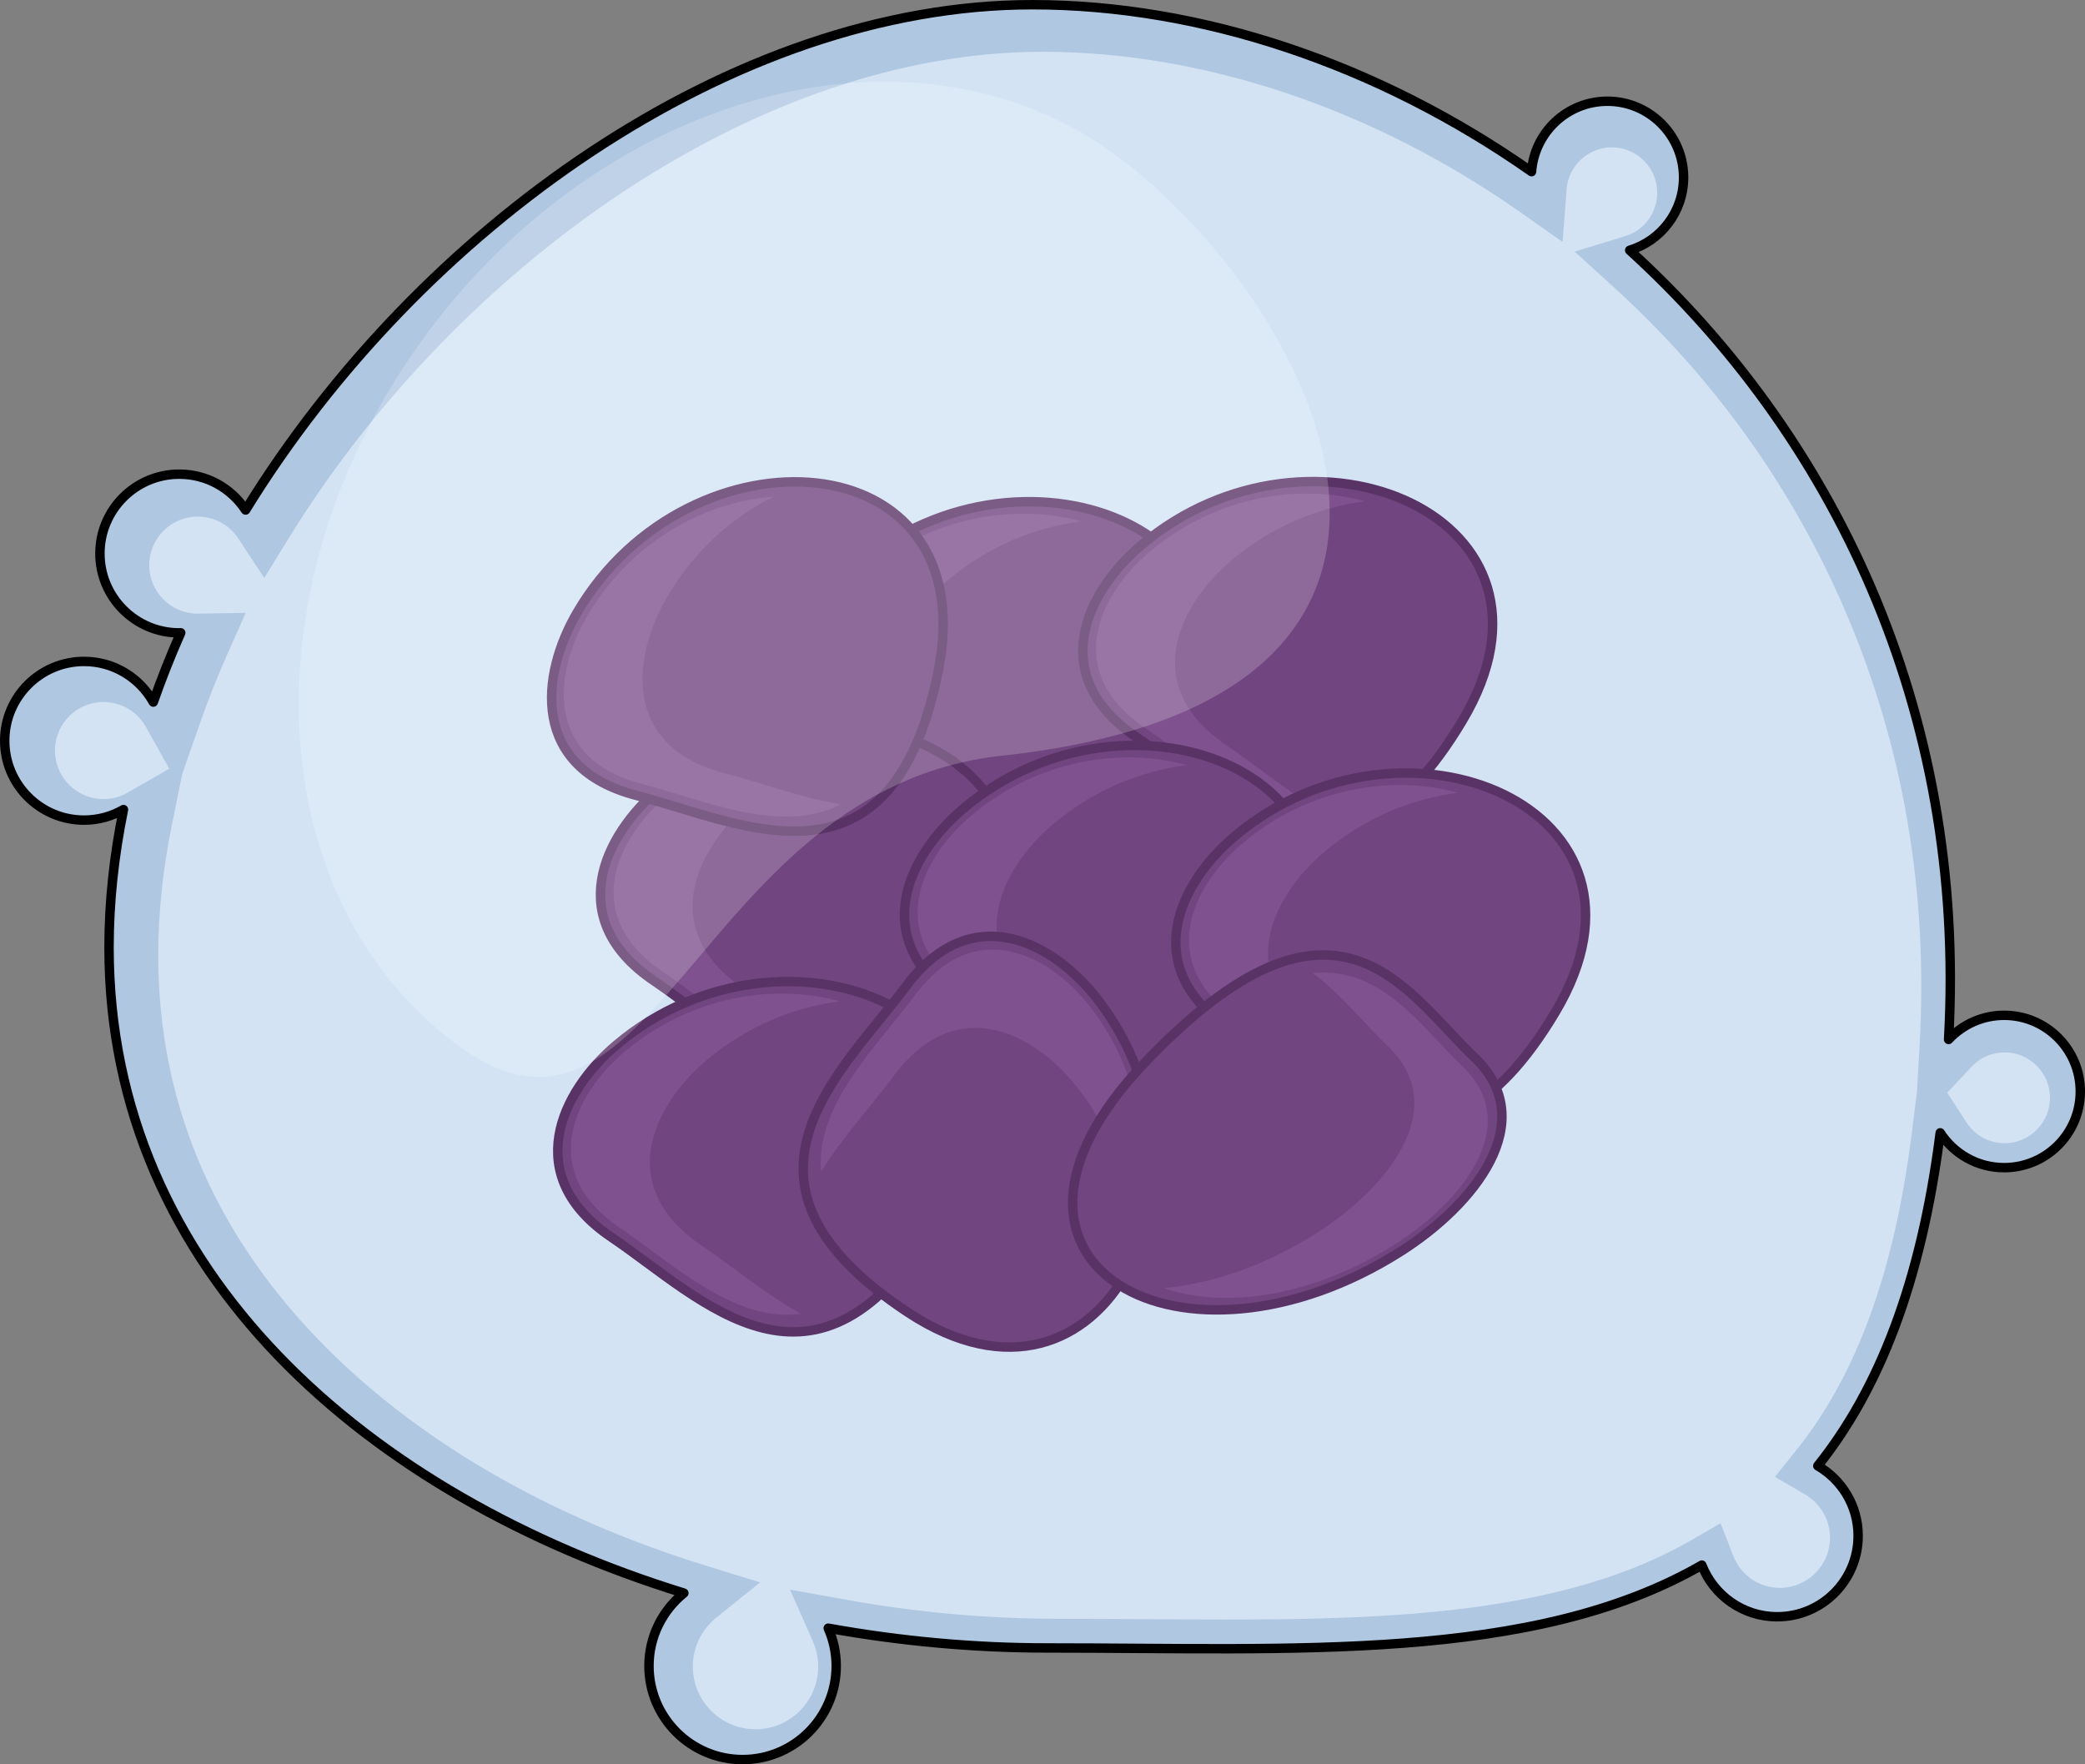 <?xml version="1.0" encoding="utf-8"?>
<!-- Generator: Adobe Illustrator 16.0.0, SVG Export Plug-In . SVG Version: 6.00 Build 0)  -->
<!DOCTYPE svg PUBLIC "-//W3C//DTD SVG 1.0//EN" "http://www.w3.org/TR/2001/REC-SVG-20010904/DTD/svg10.dtd">
<svg version="1.0" id="Layer_1" xmlns="http://www.w3.org/2000/svg" xmlns:xlink="http://www.w3.org/1999/xlink" x="0px" y="0px"
	 width="552.501px" height="467.49px" viewBox="0 0 552.501 467.49" enable-background="new 0 0 552.501 467.49"
	 xml:space="preserve">
<rect x="0" y="0" width="552.501" height="467.49" fill="#808080" stroke="none"/>
<g>
	<path fill="#B0C7E1" d="M531.069,269.031c-5.811,0-11.031,2.469-14.715,6.398c4.959-88.205-31.42-160.82-84.505-209.115
		c8.264-2.525,14.277-10.209,14.277-19.302c0-11.147-9.035-20.185-20.182-20.185c-10.631,0-19.321,8.226-20.104,18.656
		C365.255,17.017,318.313,1.25,273.57,1.25c-79.506,0-162.5,59.168-208.492,133.894c-3.758-5.718-10.219-9.501-17.572-9.501
		c-11.611,0-21.025,9.414-21.025,21.025s9.414,21.025,21.025,21.025c0.131,0,0.258-0.018,0.389-0.02
		c-2.693,6.069-5.112,12.197-7.271,18.359c-3.599-6.424-10.461-10.771-18.349-10.771c-11.61,0-21.024,9.413-21.024,21.024
		c0,11.612,9.414,21.024,21.024,21.024c3.806,0,7.366-1.025,10.444-2.793c-2.49,12.215-3.828,24.451-3.828,36.551
		c0,86.303,69.036,145.352,152.322,171.059c-5.633,4.548-9.242,11.502-9.242,19.305c0,13.701,11.107,24.809,24.807,24.809
		c13.701,0,24.809-11.107,24.809-24.809c0-3.564-0.766-6.945-2.118-10.008c19.22,3.465,38.739,5.242,57.954,5.242
		c65.544,0,128.582,3.909,173.544-21.953c3.112,8.002,10.87,13.684,19.973,13.684c11.845,0,21.444-9.602,21.444-21.445
		c0-7.92-4.304-14.818-10.688-18.533c16.061-20.063,27.387-48.368,32.436-88.252c3.597,5.551,9.833,9.232,16.939,9.232
		c11.146,0,20.182-9.037,20.182-20.184C551.251,278.067,542.215,269.031,531.069,269.031z"/>
	<path fill="none" stroke="#000000" stroke-width="2.5" stroke-linecap="round" stroke-linejoin="round" stroke-miterlimit="10" d="
		M531.069,269.031c-5.811,0-11.031,2.469-14.715,6.398c4.959-88.205-31.42-160.82-84.505-209.115
		c8.264-2.525,14.277-10.209,14.277-19.302c0-11.147-9.035-20.185-20.182-20.185c-10.631,0-19.321,8.226-20.104,18.656
		C365.255,17.017,318.313,1.25,273.57,1.25c-79.506,0-162.5,59.168-208.492,133.894c-3.758-5.718-10.219-9.501-17.572-9.501
		c-11.611,0-21.025,9.414-21.025,21.025s9.414,21.025,21.025,21.025c0.131,0,0.258-0.018,0.389-0.02
		c-2.693,6.069-5.112,12.197-7.271,18.359c-3.599-6.424-10.461-10.771-18.349-10.771c-11.61,0-21.024,9.413-21.024,21.024
		c0,11.612,9.414,21.024,21.024,21.024c3.806,0,7.366-1.025,10.444-2.793c-2.49,12.215-3.828,24.451-3.828,36.551
		c0,86.303,69.036,145.352,152.322,171.059c-5.633,4.548-9.242,11.502-9.242,19.305c0,13.701,11.107,24.809,24.807,24.809
		c13.701,0,24.809-11.107,24.809-24.809c0-3.564-0.766-6.945-2.118-10.008c19.22,3.465,38.739,5.242,57.954,5.242
		c65.544,0,128.582,3.909,173.544-21.953c3.112,8.002,10.87,13.684,19.973,13.684c11.845,0,21.444-9.602,21.444-21.445
		c0-7.92-4.304-14.818-10.688-18.533c16.061-20.063,27.387-48.368,32.436-88.252c3.597,5.551,9.833,9.232,16.939,9.232
		c11.146,0,20.182-9.037,20.182-20.184C551.251,278.067,542.215,269.031,531.069,269.031z"/>
	<path fill="#D3E3F4" d="M200.203,458.209c-9.158,0-16.611-7.451-16.611-16.611c0-5.037,2.258-9.748,6.195-12.926l11.623-9.381
		l-14.271-4.405c-41.994-12.962-77.594-33.744-102.947-60.101c-28.044-29.152-42.264-63.357-42.264-101.668
		c0-11.146,1.221-22.787,3.631-34.602l2.752-13.503l4.785-13.658c2.086-5.949,4.429-11.866,6.965-17.585l5.051-11.385l-12.453,0.21
		c-0.145,0.003-0.289,0.009-0.434,0.019c-7.01-0.1-12.682-5.832-12.682-12.865c0-7.094,5.771-12.864,12.865-12.864
		c4.338,0,8.357,2.176,10.752,5.821l6.865,10.448l6.553-10.647c22.127-35.951,53.518-68.471,88.39-91.568
		c36.763-24.348,75.237-37.217,111.269-37.217c42.568,0,87.458,15.043,126.396,42.355l11.449,8.031l1.048-13.946
		c0.468-6.233,5.729-11.116,11.978-11.116c6.632,0,12.03,5.398,12.03,12.033c0,5.326-3.421,9.951-8.51,11.506l-13.364,4.084
		L427.6,76.07c26.716,24.309,47.385,53.229,61.429,85.961c15.315,35.691,21.926,74.301,19.652,114.759l-0.701,12.474l-1.451,11.467
		c-4.593,36.281-14.548,63.563-30.435,83.408l-5.766,7.204l7.977,4.64c4.089,2.379,6.628,6.775,6.628,11.477
		c0,7.322-5.956,13.28-13.279,13.28c-5.508,0-10.361-3.329-12.365-8.479l-3.354-8.623l-8.021,4.613
		c-33.507,19.273-79.266,20.885-123.263,20.885c-7.217,0-14.682-0.052-21.898-0.102c-7.416-0.053-15.084-0.106-22.701-0.106
		c-18.498,0-37.33-1.704-55.971-5.064l-14.736-2.657l6.051,13.697c0.943,2.131,1.42,4.384,1.42,6.695
		C216.814,450.758,209.363,458.209,200.203,458.209z M531.189,302.918c-4.086,0-7.862-2.061-10.099-5.513l-5.099-7.87l6.431-6.86
		c2.31-2.464,5.424-3.821,8.767-3.821c6.634,0,12.03,5.398,12.03,12.033C543.22,297.521,537.823,302.918,531.189,302.918z
		 M27.426,211.741c-7.094,0-12.863-5.771-12.863-12.865c0-7.093,5.77-12.864,12.863-12.864c4.646,0,8.949,2.527,11.229,6.599
		l6.203,11.077l-11.051,6.344C31.832,211.166,29.684,211.741,27.426,211.741z"/>
	<path fill="#714580" d="M227.3,149.694c-14.862,12.524-25.375,34.774-1.366,50.977c24.006,16.202,54.277,49.467,86.396-4.46
		C344.45,142.281,271.992,112.035,227.3,149.694z"/>
	<path fill="none" stroke="#5A3366" stroke-width="2.5" stroke-miterlimit="10" d="M227.3,149.694
		c-14.862,12.524-25.375,34.774-1.366,50.977c24.006,16.202,54.277,49.467,86.396-4.46
		C344.45,142.281,271.992,112.035,227.3,149.694z"/>
	<path fill="#7F528F" d="M249.824,202.861c-23.119-15.604-12.996-37.033,1.316-49.094c10.771-9.076,23.217-14.057,35.34-15.609
		c-17.344-4.805-39.477-1.44-56.982,13.311c-13.635,11.488-23.275,31.898-1.254,46.762c13.986,9.439,30.293,25.16,47.877,22.729
		C266.738,215.777,257.912,208.319,249.824,202.861z"/>
	<path fill="#714580" d="M302.533,144.367c-14.863,12.524-25.375,34.774-1.367,50.977c24.006,16.203,54.279,49.467,86.398-4.461
		S347.226,106.708,302.533,144.367z"/>
	<path fill="none" stroke="#5A3366" stroke-width="2.5" stroke-miterlimit="10" d="M302.533,144.367
		c-14.863,12.524-25.375,34.774-1.367,50.977c24.006,16.203,54.279,49.467,86.398-4.461S347.226,106.708,302.533,144.367z"/>
	<path fill="#7F528F" d="M325.057,197.535c-23.119-15.605-12.996-37.033,1.316-49.096c10.771-9.075,23.218-14.056,35.342-15.607
		c-17.345-4.806-39.479-1.441-56.984,13.309c-13.633,11.489-23.275,31.899-1.254,46.764c13.988,9.438,30.293,25.16,47.878,22.729
		C341.974,210.451,333.146,202.992,325.057,197.535z"/>
	<path fill="#714580" d="M174.703,208.947c-14.863,12.525-25.375,34.774-1.369,50.979c24.008,16.201,54.279,49.467,86.398-4.462
		S219.395,171.288,174.703,208.947z"/>
	<path fill="none" stroke="#5A3366" stroke-width="2.5" stroke-miterlimit="10" d="M174.703,208.947
		c-14.863,12.525-25.375,34.774-1.369,50.979c24.008,16.201,54.279,49.467,86.398-4.462S219.395,171.288,174.703,208.947z"/>
	<path fill="#7F528F" d="M197.227,262.115c-23.119-15.604-12.996-37.032,1.316-49.095c10.771-9.075,23.217-14.056,35.34-15.608
		c-17.344-4.806-39.477-1.441-56.982,13.311c-13.635,11.488-23.275,31.898-1.254,46.762c13.986,9.439,30.293,25.16,47.877,22.729
		C214.141,275.031,205.315,267.572,197.227,262.115z"/>
	<path fill="#714580" d="M163.384,276.857c-14.862,12.523-25.375,34.773-1.368,50.977c24.007,16.201,54.279,49.467,86.398-4.461
		C280.533,269.444,208.076,239.197,163.384,276.857z"/>
	<path fill="none" stroke="#5A3366" stroke-width="2.5" stroke-miterlimit="10" d="M163.384,276.857
		c-14.862,12.523-25.375,34.773-1.368,50.977c24.007,16.201,54.279,49.467,86.398-4.461
		C280.533,269.444,208.076,239.197,163.384,276.857z"/>
	<path fill="#7F528F" d="M185.908,330.023c-23.119-15.604-12.996-37.031,1.316-49.094c10.771-9.076,23.217-14.057,35.34-15.607
		c-17.344-4.807-39.477-1.441-56.982,13.309c-13.635,11.488-23.275,31.898-1.254,46.763c13.986,9.438,30.293,25.159,47.877,22.729
		C202.822,342.94,193.996,335.481,185.908,330.023z"/>
	<path fill="#714580" d="M255.26,214.273c-14.862,12.525-25.373,34.773-1.367,50.977c24.008,16.202,54.279,49.467,86.398-4.46
		C372.41,206.861,299.953,176.614,255.26,214.273z"/>
	<path fill="none" stroke="#5A3366" stroke-width="2.5" stroke-miterlimit="10" d="M255.26,214.273
		c-14.862,12.525-25.373,34.773-1.367,50.977c24.008,16.202,54.279,49.467,86.398-4.46
		C372.41,206.861,299.953,176.614,255.26,214.273z"/>
	<path fill="#7F528F" d="M277.785,267.441c-23.119-15.604-12.996-37.033,1.316-49.095c10.771-9.075,23.217-14.057,35.339-15.608
		c-17.343-4.806-39.476-1.441-56.981,13.311c-13.635,11.487-23.275,31.897-1.254,46.762c13.986,9.438,30.293,25.16,47.877,22.729
		C294.699,280.357,285.873,272.898,277.785,267.441z"/>
	<path fill="#714580" d="M327.164,221.598c-14.863,12.523-25.375,34.773-1.367,50.977c24.007,16.201,54.279,49.467,86.398-4.461
		C444.314,214.184,371.856,183.938,327.164,221.598z"/>
	<path fill="none" stroke="#5A3366" stroke-width="2.5" stroke-miterlimit="10" d="M327.164,221.598
		c-14.863,12.523-25.375,34.773-1.367,50.977c24.007,16.201,54.279,49.467,86.398-4.461
		C444.314,214.184,371.856,183.938,327.164,221.598z"/>
	<path fill="#7F528F" d="M349.69,274.764c-23.122-15.604-12.999-37.031,1.314-49.094c10.771-9.076,23.219-14.057,35.341-15.608
		c-17.345-4.806-39.478-1.44-56.984,13.31c-13.633,11.488-23.273,31.898-1.254,46.762c13.988,9.439,30.295,25.16,47.878,22.729
		C366.604,287.68,357.778,280.223,349.69,274.764z"/>
	<path fill="#714580" d="M290.975,264.958c-11.842-15.411-33.596-26.916-50.863-3.663c-17.269,23.252-51.863,51.994,0.561,86.512
		C293.102,382.323,326.582,311.303,290.975,264.958z"/>
	<path fill="none" stroke="#5A3366" stroke-width="2.5" stroke-miterlimit="10" d="M290.975,264.958
		c-11.842-15.411-33.596-26.916-50.863-3.663c-17.269,23.252-51.863,51.994,0.561,86.512
		C293.102,382.323,326.582,311.303,290.975,264.958z"/>
	<path fill="#7F528F" d="M236.846,285.063c16.631-22.391,37.58-11.313,48.984,3.529c8.58,11.168,12.998,23.826,14,36.006
		c5.584-17.109,3.219-39.371-10.729-57.523c-10.859-14.139-30.814-24.689-46.658-3.361c-10.059,13.548-26.498,29.13-24.863,46.805
		C223.18,301.379,231.029,292.898,236.846,285.063z"/>
	<path fill="#714580" d="M371.238,331.555c19.161-12.193,37.434-34.371,19.31-51.545c-18.124-17.176-36.455-51.823-87.331,1.713
		C252.34,335.264,313.611,368.222,371.238,331.555z"/>
	<path fill="none" stroke="#5A3366" stroke-width="2.5" stroke-miterlimit="10" d="M371.238,331.555
		c19.161-12.193,37.434-34.371,19.31-51.545c-18.124-17.176-36.455-51.823-87.331,1.713
		C252.34,335.264,313.611,368.222,371.238,331.555z"/>
	<path fill="#7F528F" d="M367.606,277.016c17.45,16.541-0.146,37.902-18.6,49.646c-13.89,8.836-27.997,13.475-40.575,14.648
		c15.521,5.428,38.677,2.738,61.249-11.624c17.579-11.183,34.338-31.526,17.715-47.284c-10.56-10.007-21.209-26.444-39.521-24.555
		C355.365,263.397,361.497,271.231,367.606,277.016z"/>
	<path fill="#714580" d="M152.953,162.277c-9.822,16.771-12.297,41.254,15.744,48.504s67.689,28.488,79.945-33.072
		C260.896,116.148,182.496,111.85,152.953,162.277z"/>
	<path fill="none" stroke="#5A3366" stroke-width="2.5" stroke-miterlimit="10" d="M152.953,162.277
		c-9.822,16.771-12.297,41.254,15.744,48.504s67.689,28.488,79.945-33.072C260.896,116.148,182.496,111.85,152.953,162.277z"/>
	<path fill="#7F528F" d="M191.949,204.863c-27.004-6.983-24.623-30.563-15.162-46.713c7.119-12.154,17.186-21.007,28.092-26.52
		c-17.951,1.265-37.688,11.832-49.258,31.584c-9.015,15.383-11.283,37.844,14.441,44.494c16.335,4.223,36.957,13.593,52.721,5.426
		C212.209,211.386,201.395,207.305,191.949,204.863z"/>
	<path opacity="0.2" fill="#FFFFFF" d="M265.455,200.25c-80.535,8.725-91.764,115.654-144.398,76.564
		c-52.633-39.088-56.146-123.498-7.848-188.532S243.328,2.215,295.963,41.305C348.597,80.393,403.138,185.334,265.455,200.25z"/>
</g>
</svg>
